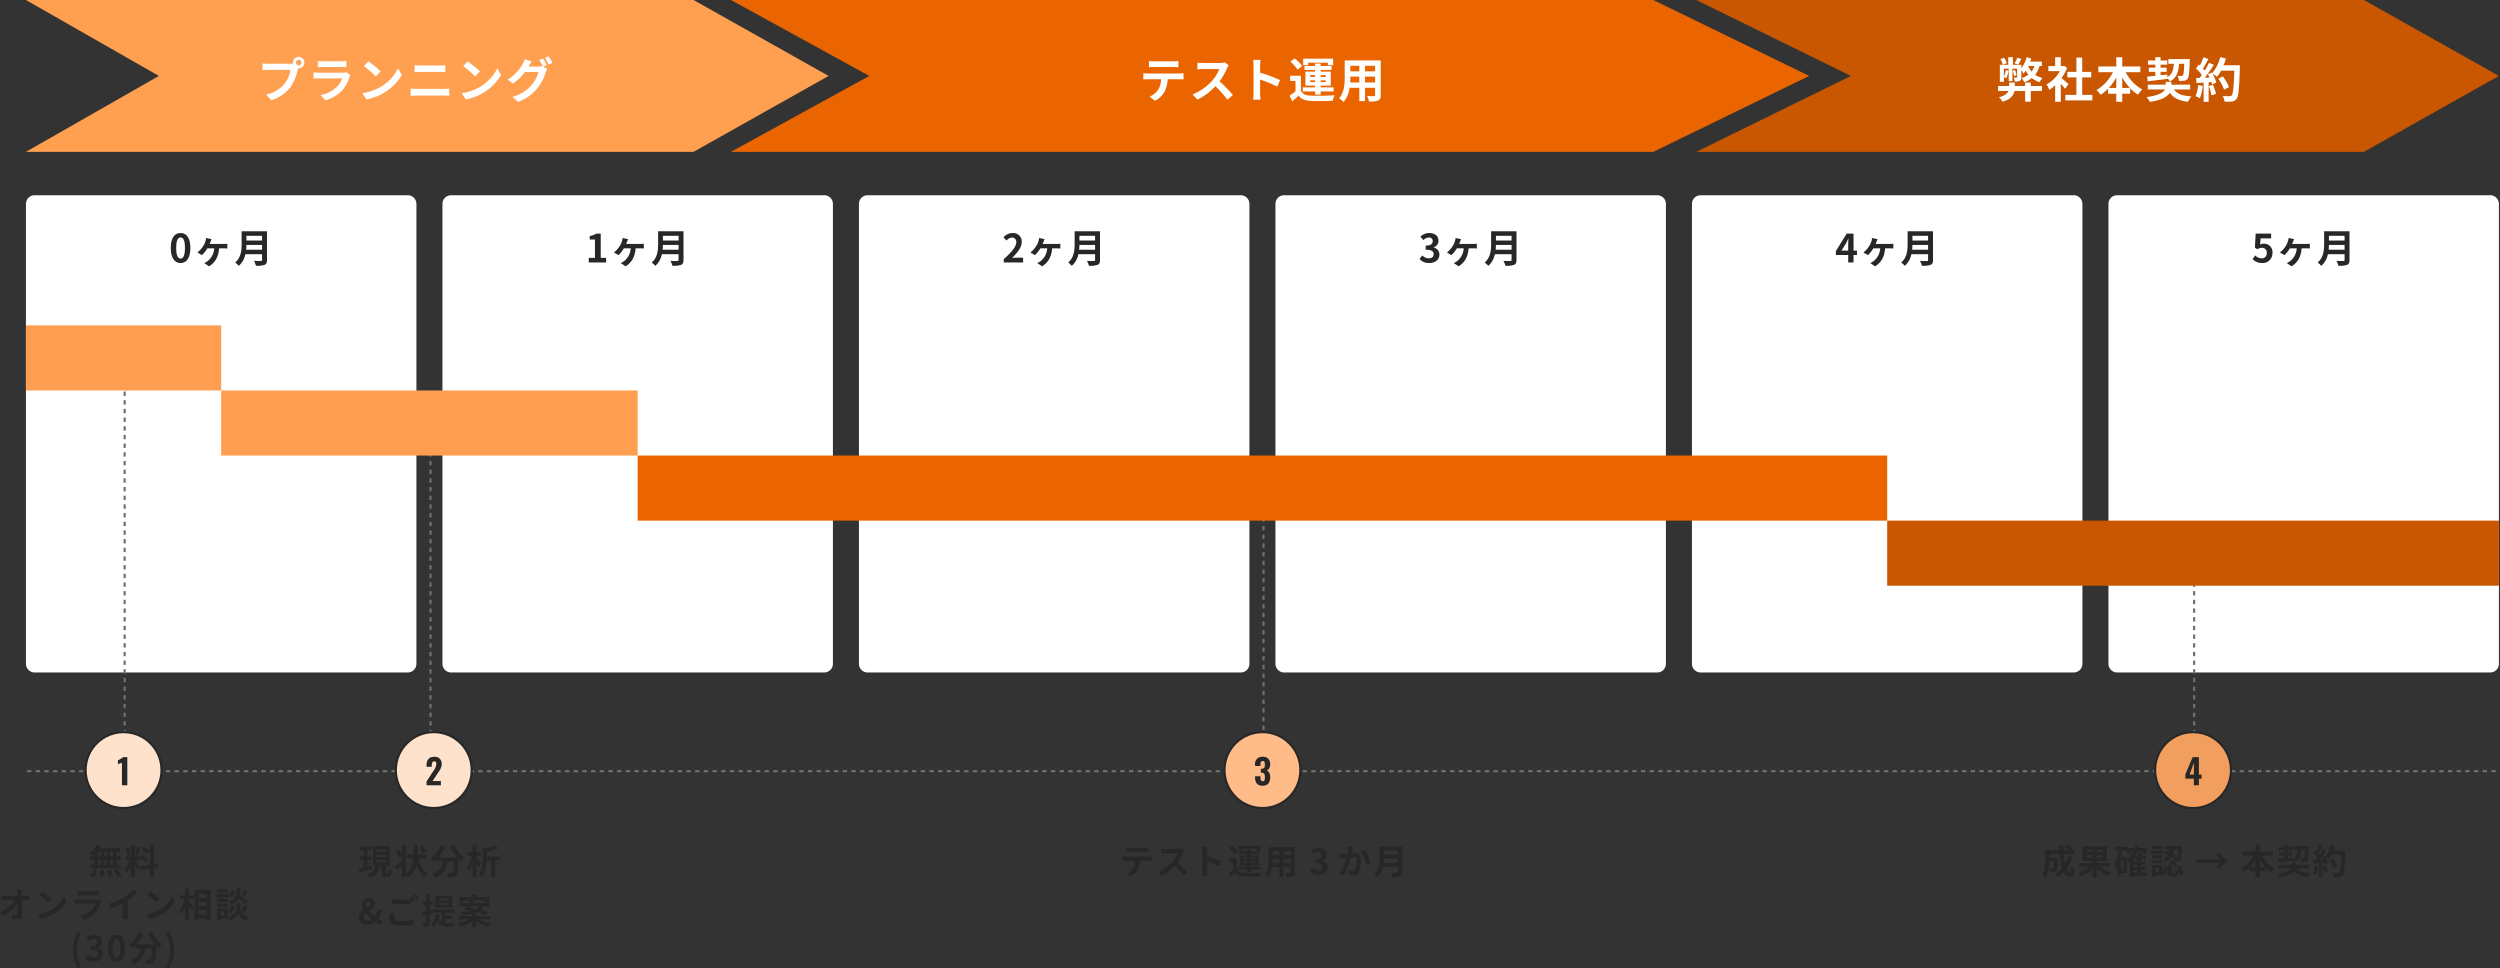 <svg xmlns="http://www.w3.org/2000/svg" width="1152.46" height="446.232" viewBox="0 0 1152.46 446.232">
  <rect x="0" y="0" width="1152.46" height="446.232" fill="#333333" stroke="none"/>
  <g id="グループ_38969" data-name="グループ 38969" transform="translate(-138.04 -9220)">
    <path id="パス_26971" data-name="パス 26971" d="M0,0H1140" transform="translate(150.5 9575.5)" fill="none" stroke="#707070" stroke-width="1" stroke-dasharray="2"/>
    <path id="パス_5888" data-name="パス 5888" d="M0,0,61.294,35,0,70H307.754L370,35,307.754,0Z" transform="translate(150 9220)" fill="#ff9f50"/>
    <path id="パス_18456" data-name="パス 18456" d="M0,0,71.294,35,0,70H307.754L370,35,307.754,0Z" transform="translate(920 9220)" fill="#c95600"/>
    <path id="パス_5889" data-name="パス 5889" d="M122.043,0,185.8,35l-63.76,35H547.222l71.856-35L547.222,0Z" transform="translate(352.958 9220)" fill="#ea6500"/>
    <path id="パス_26954" data-name="パス 26954" d="M-49.258-14.872a1.272,1.272,0,0,1-1.276-1.254A1.277,1.277,0,0,1-49.258-17.4,1.272,1.272,0,0,1-48-16.126,1.268,1.268,0,0,1-49.258-14.872Zm-14.036-.748a24.5,24.5,0,0,1-2.618-.176v3.1c.572-.044,1.606-.088,2.618-.088h10.252a14.127,14.127,0,0,1-2.6,6.2,14.458,14.458,0,0,1-8.624,5.17l2.4,2.618A17.411,17.411,0,0,0-53.02-4.862a22.208,22.208,0,0,0,3.3-8.008l.176-.66a1.254,1.254,0,0,0,.286.022,2.639,2.639,0,0,0,2.618-2.618,2.643,2.643,0,0,0-2.618-2.64,2.648,2.648,0,0,0-2.64,2.64,2.436,2.436,0,0,0,.044.418,9.739,9.739,0,0,1-1.254.088Zm35.9,3.916a4.641,4.641,0,0,1-1.606.22h-10.89c-.682,0-1.628-.044-2.552-.132v2.86c.924-.088,2.024-.11,2.552-.11H-29.26A9.545,9.545,0,0,1-31.526-5.06,14.827,14.827,0,0,1-39.16-1.21l2.2,2.486a16.474,16.474,0,0,0,7.854-4.752A15.811,15.811,0,0,0-25.85-9.57a8.151,8.151,0,0,1,.418-.924Zm-13.024-2.332c.638-.044,1.584-.066,2.288-.066H-29.7c.792,0,1.826.022,2.42.066v-2.838a20.742,20.742,0,0,1-2.376.11h-8.47a18.545,18.545,0,0,1-2.288-.11Zm23.276-2.684-2.068,2.2a45.743,45.743,0,0,1,5.5,4.752l2.244-2.31A46.2,46.2,0,0,0-17.138-16.72Zm-2.75,14.652,1.848,2.9a23.825,23.825,0,0,0,8.162-3.1,23.394,23.394,0,0,0,8.14-8.14l-1.716-3.1A20.861,20.861,0,0,1-11.462-4.95,22.675,22.675,0,0,1-19.888-2.068ZM2.332-.814c.814-.066,1.892-.132,2.75-.132H17.71a23.9,23.9,0,0,1,2.42.132V-4.18a22.335,22.335,0,0,1-2.42.154H5.082c-.858,0-1.892-.088-2.75-.154ZM4.18-11.748c.748-.044,1.76-.088,2.6-.088h9.086c.77,0,1.8.066,2.442.088v-3.19c-.616.066-1.562.132-2.442.132H6.754c-.748,0-1.782-.044-2.574-.132ZM28.622-16.72l-2.068,2.2a45.743,45.743,0,0,1,5.5,4.752l2.244-2.31A46.2,46.2,0,0,0,28.622-16.72ZM25.872-2.068,27.72.836a23.825,23.825,0,0,0,8.162-3.1,23.394,23.394,0,0,0,8.14-8.14l-1.716-3.1A20.861,20.861,0,0,1,34.3-4.95,22.675,22.675,0,0,1,25.872-2.068ZM65.076-15a32.212,32.212,0,0,0-1.738-3.014l-1.738.7a25.512,25.512,0,0,1,1.606,2.838l-.154-.088a6.93,6.93,0,0,1-1.914.264H56.716l.066-.11c.264-.484.836-1.474,1.364-2.244L54.912-17.71a9.618,9.618,0,0,1-.99,2.31,18.823,18.823,0,0,1-6.864,7.062L49.522-6.49a24.153,24.153,0,0,0,5.544-5.324h6.2A15.563,15.563,0,0,1,58.146-5.83,17.6,17.6,0,0,1,49.28-.374l2.6,2.332a20.49,20.49,0,0,0,8.866-6.226,22.2,22.2,0,0,0,3.85-7.348,9.322,9.322,0,0,1,.726-1.562l-1.87-1.144Zm-.88-3.3a20.938,20.938,0,0,1,1.76,3.036l1.76-.748a31.411,31.411,0,0,0-1.782-2.992Z" transform="translate(325 9265)" fill="#fff"/>
    <path id="パス_26966" data-name="パス 26966" d="M-41.14-14.124c.77,0,1.606.044,2.376.088v-2.838a17.236,17.236,0,0,1-2.376.154h-8.844a16.392,16.392,0,0,1-2.332-.154v2.838c.66-.044,1.584-.088,2.354-.088ZM-52.778-11.11c-.682,0-1.452-.066-2.112-.132V-8.36c.616-.044,1.474-.088,2.112-.088h6.05a9.454,9.454,0,0,1-1.364,4.862A9.139,9.139,0,0,1-52.074-.44L-49.5,1.43a10.556,10.556,0,0,0,4.422-4.224A13.957,13.957,0,0,0-43.67-8.448h5.3c.616,0,1.452.022,2,.066v-2.86a16.928,16.928,0,0,1-2,.132Zm35.442-5.148a7.943,7.943,0,0,1-2.288.286h-7.744a24.579,24.579,0,0,1-2.6-.154V-13c.462-.022,1.672-.154,2.6-.154h7.458a17.046,17.046,0,0,1-3.278,5.39,24.925,24.925,0,0,1-9.02,6.314L-29.942.924A28.979,28.979,0,0,0-21.67-5.258,50.168,50.168,0,0,1-16.126.968l2.508-2.178A61.847,61.847,0,0,0-19.756-7.5a32.346,32.346,0,0,0,3.454-6.05,10.4,10.4,0,0,1,.77-1.364ZM8.118-8.1a71.853,71.853,0,0,0-9.2-3.41V-14.74A23.925,23.925,0,0,1-.88-17.4H-4.312a15.344,15.344,0,0,1,.22,2.662V-2.112A23.541,23.541,0,0,1-4.312.946H-.88c-.088-.88-.2-2.42-.2-3.058V-8.338A63.544,63.544,0,0,1,6.864-5.06ZM21.076-16.1h9.108v1.166H32.6v-3.014H18.788v3.014h2.288Zm.968,8.976v-.858h2.244v.858Zm0-3.234h2.244V-9.5H22.044Zm7.128,0V-9.5H26.84v-.858Zm0,3.234H26.84v-.858h2.332ZM24.288-1.386H26.84V-2.838h5.984V-4.73H26.84v-.814H31.5V-11.99H26.84v-.77h5.038v-1.8H26.84v-1.144H24.288v1.144H19.4v1.8h4.884v.77H19.822v6.446h4.466v.814h-5.7v1.892h5.7Zm-5.962-13.2a19.118,19.118,0,0,0-3.454-3.5l-2,1.5a17.143,17.143,0,0,1,3.3,3.652ZM17.732-10.1h-4.95v2.4h2.464v4.8A26.365,26.365,0,0,1,12.518-.88l1.232,2.6c1.122-.946,2.024-1.782,2.9-2.64,1.32,1.694,3.08,2.332,5.7,2.442,2.684.11,7.348.066,10.076-.066A11.929,11.929,0,0,1,33.242-1.1c-3.036.242-8.228.308-10.868.2-2.244-.088-3.784-.7-4.642-2.178ZM47.3-6.974V-9.68h4.642v2.706Zm-6.842,0c.044-.814.066-1.606.066-2.31v-.4H44.66v2.706Zm4.2-7.7v2.552H40.524v-2.552Zm7.282,2.552H47.3v-2.552h4.642Zm2.6-5.038H37.928v7.854c0,3.08-.2,7-2.6,9.636A9.664,9.664,0,0,1,37.4,2.024,12.6,12.6,0,0,0,40.172-4.51H44.66V1.628H47.3V-4.51h4.642v3.3c0,.4-.154.528-.572.528-.4,0-1.848.022-3.08-.044a9.891,9.891,0,0,1,.836,2.508A10.216,10.216,0,0,0,53.35,1.32c.88-.4,1.188-1.1,1.188-2.508Z" transform="translate(720 9265)" fill="#fff"/>
    <path id="パス_26980" data-name="パス 26980" d="M-47.014-18.392a18.8,18.8,0,0,1-1.254,2.6l1.694.528a26.48,26.48,0,0,0,1.43-2.6Zm-4.818,2.508a9.528,9.528,0,0,0-1.254-2.508l-1.738.638A9.56,9.56,0,0,1-53.68-15.18ZM-40.81-6.952h-2.6v1.606H-48.18V-6.93h-2.6v1.584h-5.1v2.288h4.8c-.462,1.1-1.628,2.156-4.378,2.882a8.545,8.545,0,0,1,1.628,2.068c3.872-1.144,5.148-3.036,5.522-4.95h4.906V1.87h2.6V-3.058h5.17V-5.346h-5.17Zm-1.144-7.634h2.838a7.871,7.871,0,0,1-1.3,2.574,8.548,8.548,0,0,1-1.562-2.53Zm6.27,0V-16.61h-5.39c.176-.462.352-.946.506-1.386l-2.09-.638a17.916,17.916,0,0,1-2.486,5.126v-1.606h-3.894v-3.52h-2.156v3.52h-3.872V-7.3h1.87V-9.5c.352.154.88.418,1.122.55a17.348,17.348,0,0,0,1.056-3.41l-1.32-.308A11.046,11.046,0,0,1-53.2-9.746v-3.608h2.222V-7.59h1.716v-5.764H-47.1V-9.46c0,.2-.066.242-.242.242-.2.022-.748,0-1.3,0a5.941,5.941,0,0,1,.484,1.8,4.625,4.625,0,0,0,2.31-.33c.572-.286.7-.792.7-1.694v-3.19a15.427,15.427,0,0,1,.99,1.606c.308-.418.66-.9.99-1.408a15.659,15.659,0,0,0,1.254,1.892,10.849,10.849,0,0,1-3.08,1.5,9.287,9.287,0,0,1,1.144,1.958A13.092,13.092,0,0,0-40.326-9a10.707,10.707,0,0,0,3.542,1.892A8.081,8.081,0,0,1-35.354-9a11.652,11.652,0,0,1-3.432-1.54,11.084,11.084,0,0,0,2-4.048Zm-11.66,4.246a19.929,19.929,0,0,0-.682-2.332l-1.1.286a22.179,22.179,0,0,1,.638,2.42ZM-23.43-6.2c-.462-.44-2.156-1.958-3.212-2.816a21.354,21.354,0,0,0,2.6-4.708l-1.474-.946-.462.11h-.99v-4.048h-2.6v4.048h-3.124v2.354h5.324a16.548,16.548,0,0,1-6.16,6.16A10.486,10.486,0,0,1-32.3-3.564a18.2,18.2,0,0,0,2.728-2.112v7.59h2.6V-6.38c.748.814,1.5,1.694,1.958,2.31Zm6.336,4.928V-9.328h4.158v-2.53h-4.158v-6.578h-2.684v6.578h-4.18v2.53h4.18v8.052H-24.86V1.276h12.452V-1.276ZM1.364-4.466v-4.84a24.519,24.519,0,0,0,3.5,4.84Zm-6.2,0a25.636,25.636,0,0,0,3.454-4.8v4.8ZM9.7-11.726v-2.64H1.364v-4.246h-2.75v4.246H-9.658v2.64h6.71a19.543,19.543,0,0,1-7.568,8.25A12.935,12.935,0,0,1-8.6-1.3,19.624,19.624,0,0,0-5.17-4.114V-1.8h3.784V1.914h2.75V-1.8H5.016V-4.312A18,18,0,0,0,8.6-1.364,11.122,11.122,0,0,1,10.626-3.74a19.218,19.218,0,0,1-7.678-7.986Zm3.366,4.2c2.486-.286,5.9-.682,9.13-1.1v-.308a6.408,6.408,0,0,1,1.1,1.518c3.19-1.716,4-4.444,4.268-8.162h2.4c-.154,3.542-.33,4.95-.638,5.324a.774.774,0,0,1-.682.264c-.33,0-1.034,0-1.826-.066A5.319,5.319,0,0,1,27.5-7.722a19.032,19.032,0,0,0,2.442-.088,2.091,2.091,0,0,0,1.54-.858c.572-.726.792-2.838.99-8.118.022-.286.022-.99.022-.99H22.616v2.2h2.508c-.176,2.772-.7,4.8-2.948,6.116l-.022-1.166-3.124.33v-1.562h2.794v-1.958H19.03V-15.18h3.08v-1.958H19.03v-1.5H16.61v1.5H13.222v1.958H16.61v1.364H13.6v1.958H16.61v1.826c-1.408.132-2.684.264-3.74.352Zm19.6,3.762v-2.2H24.024v-1.3h-2.64v1.3h-8.25v2.2h7.92c-.726,1.386-2.838,2.75-8.47,3.52a13.883,13.883,0,0,1,1.5,2.2c5.61-.792,8.14-2.42,9.218-4.224C24.97.2,27.5,1.43,31.68,1.936A10.985,10.985,0,0,1,33.264-.572c-4.092-.242-6.644-1.166-8.1-3.19Zm3.652-2a16,16,0,0,1-1.166,5.1,12.931,12.931,0,0,1,2,.946,20.34,20.34,0,0,0,1.32-5.676Zm4.906.484a22.39,22.39,0,0,1,1.3,4.246l2.068-.726A25.088,25.088,0,0,0,43.164-5.9Zm6.864-9.636a25.231,25.231,0,0,0,1.078-3.146l-2.684-.572a17.517,17.517,0,0,1-3.63,7.326l-.154-.264-1.848.814c.264.462.528.99.77,1.518L39.4-9.152a70.824,70.824,0,0,0,4.2-5.962l-2.222-.924a34.4,34.4,0,0,1-2.024,3.608c-.22-.286-.484-.616-.77-.924.792-1.232,1.694-2.926,2.486-4.444l-2.31-.814a26.379,26.379,0,0,1-1.606,3.828l-.528-.462-1.232,1.8a20.726,20.726,0,0,1,2.64,3.014c-.33.484-.682.946-1.012,1.364L35.4-9l.22,2.288,3.256-.22V1.936h2.31V-7.106l1.254-.088a11.971,11.971,0,0,1,.308,1.188l1.98-.924a17.522,17.522,0,0,0-1.716-4.114,16.811,16.811,0,0,1,2.068,1.452,18.126,18.126,0,0,0,1.87-2.838H53.02c-.242,7.5-.572,10.714-1.232,11.4a1.086,1.086,0,0,1-.924.374c-.594,0-1.848,0-3.234-.132a6.254,6.254,0,0,1,.88,2.64,21,21,0,0,0,3.432-.066A2.727,2.727,0,0,0,54.054.572c.924-1.166,1.232-4.642,1.518-14.278.022-.33.022-1.21.022-1.21ZM50.578-4.862a20.692,20.692,0,0,0-2.86-4.928l-2.09,1.056a20.782,20.782,0,0,1,2.684,5.082Z" transform="translate(1115 9265)" fill="#fff"/>
    <path id="パス_26955" data-name="パス 26955" d="M4,0H176a4,4,0,0,1,4,4V216a4,4,0,0,1-4,4H4a4,4,0,0,1-4-4V4A4,4,0,0,1,4,0Z" transform="translate(150 9310)" fill="#fff"/>
    <path id="パス_26956" data-name="パス 26956" d="M4,0H176a4,4,0,0,1,4,4V216a4,4,0,0,1-4,4H4a4,4,0,0,1-4-4V4A4,4,0,0,1,4,0Z" transform="translate(342 9310)" fill="#fff"/>
    <path id="パス_26964" data-name="パス 26964" d="M4,0H176a4,4,0,0,1,4,4V216a4,4,0,0,1-4,4H4a4,4,0,0,1-4-4V4A4,4,0,0,1,4,0Z" transform="translate(534 9310)" fill="#fff"/>
    <path id="パス_26967" data-name="パス 26967" d="M4,0H176a4,4,0,0,1,4,4V216a4,4,0,0,1-4,4H4a4,4,0,0,1-4-4V4A4,4,0,0,1,4,0Z" transform="translate(726 9310)" fill="#fff"/>
    <path id="パス_26970" data-name="パス 26970" d="M4,0H176a4,4,0,0,1,4,4V216a4,4,0,0,1-4,4H4a4,4,0,0,1-4-4V4A4,4,0,0,1,4,0Z" transform="translate(918 9310)" fill="#fff"/>
    <path id="パス_26985" data-name="パス 26985" d="M4,0H176a4,4,0,0,1,4,4V216a4,4,0,0,1-4,4H4a4,4,0,0,1-4-4V4A4,4,0,0,1,4,0Z" transform="translate(1110 9310)" fill="#fff"/>
    <path id="パス_26957" data-name="パス 26957" d="M-18.711.252c2.7,0,4.5-2.376,4.5-6.966s-1.8-6.858-4.5-6.858c-2.718,0-4.518,2.25-4.518,6.858C-23.229-2.124-21.429.252-18.711.252Zm0-2.07c-1.152,0-2.016-1.152-2.016-4.9,0-3.726.864-4.806,2.016-4.806,1.134,0,2,1.08,2,4.806C-16.713-2.97-17.577-1.818-18.711-1.818ZM-5.337-8.55c.2-.414.36-.828.486-1.152.108-.324.252-.648.414-1.062l-2.52-.522a7.321,7.321,0,0,1-.252,1.314,8.176,8.176,0,0,1-1.008,2.3,12.2,12.2,0,0,1-2.736,3.06l2.106,1.224A15.99,15.99,0,0,0-6.363-6.516h3.15A8.08,8.08,0,0,1-6.183-.684,8.146,8.146,0,0,1-7.8.27l2.232,1.494C-2.709,0-1.251-2.682-.945-6.516h2.2c.36,0,1.044.018,1.584.072v-2.2a12.372,12.372,0,0,1-1.584.09ZM11.511-5.886c.072-.756.108-1.512.126-2.2h7.218v2.2Zm7.344-6.426v2.2H11.637v-2.2ZM21.123-14.4H9.423v5.922c0,2.736-.252,6.174-2.97,8.5A8.454,8.454,0,0,1,8.109,1.566a9.683,9.683,0,0,0,3.042-5.382h7.7v2.61c0,.378-.144.522-.576.522-.4,0-1.908.018-3.168-.054a9.189,9.189,0,0,1,.9,2.25A10.889,10.889,0,0,0,19.989,1.1c.828-.36,1.134-.972,1.134-2.268Z" transform="translate(240 9341)" fill="#272727"/>
    <path id="パス_26958" data-name="パス 26958" d="M-22.545,0h8.01V-2.142h-2.5V-13.32H-19a8.64,8.64,0,0,1-3.1,1.116v1.638h2.412v8.424h-2.862ZM-5.337-8.55c.2-.414.36-.828.486-1.152.108-.324.252-.648.414-1.062l-2.52-.522a7.321,7.321,0,0,1-.252,1.314,8.176,8.176,0,0,1-1.008,2.3,12.2,12.2,0,0,1-2.736,3.06l2.106,1.224A15.99,15.99,0,0,0-6.363-6.516h3.15A8.08,8.08,0,0,1-6.183-.684,8.146,8.146,0,0,1-7.8.27l2.232,1.494C-2.709,0-1.251-2.682-.945-6.516h2.2c.36,0,1.044.018,1.584.072v-2.2a12.372,12.372,0,0,1-1.584.09ZM11.511-5.886c.072-.756.108-1.512.126-2.2h7.218v2.2Zm7.344-6.426v2.2H11.637v-2.2ZM21.123-14.4H9.423v5.922c0,2.736-.252,6.174-2.97,8.5A8.454,8.454,0,0,1,8.109,1.566a9.683,9.683,0,0,0,3.042-5.382h7.7v2.61c0,.378-.144.522-.576.522-.4,0-1.908.018-3.168-.054a9.189,9.189,0,0,1,.9,2.25A10.889,10.889,0,0,0,19.989,1.1c.828-.36,1.134-.972,1.134-2.268Z" transform="translate(432 9341)" fill="#272727"/>
    <path id="パス_26965" data-name="パス 26965" d="M-23.247,0h8.928V-2.232h-2.9c-.612,0-1.494.072-2.16.144,2.43-2.376,4.428-4.968,4.428-7.38a3.907,3.907,0,0,0-4.194-4.1,5.4,5.4,0,0,0-4.23,2.016l1.44,1.44a3.45,3.45,0,0,1,2.448-1.368,1.911,1.911,0,0,1,2,2.16c0,2.052-2.142,4.554-5.76,7.794Zm17.91-8.55c.2-.414.36-.828.486-1.152.108-.324.252-.648.414-1.062l-2.52-.522a7.321,7.321,0,0,1-.252,1.314,8.176,8.176,0,0,1-1.008,2.3,12.2,12.2,0,0,1-2.736,3.06l2.106,1.224A15.99,15.99,0,0,0-6.363-6.516h3.15A8.08,8.08,0,0,1-6.183-.684,8.146,8.146,0,0,1-7.8.27l2.232,1.494C-2.709,0-1.251-2.682-.945-6.516h2.2c.36,0,1.044.018,1.584.072v-2.2a12.372,12.372,0,0,1-1.584.09ZM11.511-5.886c.072-.756.108-1.512.126-2.2h7.218v2.2Zm7.344-6.426v2.2H11.637v-2.2ZM21.123-14.4H9.423v5.922c0,2.736-.252,6.174-2.97,8.5A8.454,8.454,0,0,1,8.109,1.566a9.683,9.683,0,0,0,3.042-5.382h7.7v2.61c0,.378-.144.522-.576.522-.4,0-1.908.018-3.168-.054a9.189,9.189,0,0,1,.9,2.25A10.889,10.889,0,0,0,19.989,1.1c.828-.36,1.134-.972,1.134-2.268Z" transform="translate(624 9341)" fill="#272727"/>
    <path id="パス_26968" data-name="パス 26968" d="M-19.089.252c2.538,0,4.68-1.422,4.68-3.87a3.329,3.329,0,0,0-2.664-3.276v-.09a3.156,3.156,0,0,0,2.232-3.042c0-2.286-1.746-3.546-4.32-3.546a5.91,5.91,0,0,0-4,1.638l1.35,1.62a3.8,3.8,0,0,1,2.52-1.188,1.592,1.592,0,0,1,1.782,1.674c0,1.188-.792,2.034-3.24,2.034v1.908c2.9,0,3.672.81,3.672,2.124,0,1.188-.918,1.854-2.268,1.854a4.231,4.231,0,0,1-2.97-1.368L-23.553-1.6A5.662,5.662,0,0,0-19.089.252Zm13.752-8.8c.2-.414.36-.828.486-1.152.108-.324.252-.648.414-1.062l-2.52-.522a7.321,7.321,0,0,1-.252,1.314,8.176,8.176,0,0,1-1.008,2.3,12.2,12.2,0,0,1-2.736,3.06l2.106,1.224A15.99,15.99,0,0,0-6.363-6.516h3.15A8.08,8.08,0,0,1-6.183-.684,8.146,8.146,0,0,1-7.8.27l2.232,1.494C-2.709,0-1.251-2.682-.945-6.516h2.2c.36,0,1.044.018,1.584.072v-2.2a12.372,12.372,0,0,1-1.584.09ZM11.511-5.886c.072-.756.108-1.512.126-2.2h7.218v2.2Zm7.344-6.426v2.2H11.637v-2.2ZM21.123-14.4H9.423v5.922c0,2.736-.252,6.174-2.97,8.5A8.454,8.454,0,0,1,8.109,1.566a9.683,9.683,0,0,0,3.042-5.382h7.7v2.61c0,.378-.144.522-.576.522-.4,0-1.908.018-3.168-.054a9.189,9.189,0,0,1,.9,2.25A10.889,10.889,0,0,0,19.989,1.1c.828-.36,1.134-.972,1.134-2.268Z" transform="translate(816 9341)" fill="#272727"/>
    <path id="パス_26972" data-name="パス 26972" d="M-21.069-5.472-19-8.784c.378-.72.738-1.458,1.062-2.16h.072c-.036.774-.108,1.98-.108,2.754v2.718Zm7.146,0h-1.584V-13.32h-3.168l-4.968,8.064v1.8h5.67V0h2.466V-3.456h1.584ZM-5.337-8.55c.2-.414.36-.828.486-1.152.108-.324.252-.648.414-1.062l-2.52-.522a7.321,7.321,0,0,1-.252,1.314,8.176,8.176,0,0,1-1.008,2.3,12.2,12.2,0,0,1-2.736,3.06l2.106,1.224A15.99,15.99,0,0,0-6.363-6.516h3.15A8.08,8.08,0,0,1-6.183-.684,8.146,8.146,0,0,1-7.8.27l2.232,1.494C-2.709,0-1.251-2.682-.945-6.516h2.2c.36,0,1.044.018,1.584.072v-2.2a12.372,12.372,0,0,1-1.584.09ZM11.511-5.886c.072-.756.108-1.512.126-2.2h7.218v2.2Zm7.344-6.426v2.2H11.637v-2.2ZM21.123-14.4H9.423v5.922c0,2.736-.252,6.174-2.97,8.5A8.454,8.454,0,0,1,8.109,1.566a9.683,9.683,0,0,0,3.042-5.382h7.7v2.61c0,.378-.144.522-.576.522-.4,0-1.908.018-3.168-.054a9.189,9.189,0,0,1,.9,2.25A10.889,10.889,0,0,0,19.989,1.1c.828-.36,1.134-.972,1.134-2.268Z" transform="translate(1008 9341)" fill="#272727"/>
    <path id="パス_26989" data-name="パス 26989" d="M-19.053.252a4.5,4.5,0,0,0,4.662-4.68,3.868,3.868,0,0,0-4.1-4.23,3.445,3.445,0,0,0-1.6.378l.252-2.826H-15V-13.32h-7.128l-.36,6.462,1.206.792a3.187,3.187,0,0,1,2-.7,2.156,2.156,0,0,1,2.25,2.412A2.237,2.237,0,0,1-19.4-1.908a4.14,4.14,0,0,1-2.934-1.35l-1.224,1.692A6.071,6.071,0,0,0-19.053.252Zm13.716-8.8c.2-.414.36-.828.486-1.152.108-.324.252-.648.414-1.062l-2.52-.522a7.321,7.321,0,0,1-.252,1.314,8.176,8.176,0,0,1-1.008,2.3,12.2,12.2,0,0,1-2.736,3.06l2.106,1.224A15.99,15.99,0,0,0-6.363-6.516h3.15A8.08,8.08,0,0,1-6.183-.684,8.146,8.146,0,0,1-7.8.27l2.232,1.494C-2.709,0-1.251-2.682-.945-6.516h2.2c.36,0,1.044.018,1.584.072v-2.2a12.372,12.372,0,0,1-1.584.09ZM11.511-5.886c.072-.756.108-1.512.126-2.2h7.218v2.2Zm7.344-6.426v2.2H11.637v-2.2ZM21.123-14.4H9.423v5.922c0,2.736-.252,6.174-2.97,8.5A8.454,8.454,0,0,1,8.109,1.566a9.683,9.683,0,0,0,3.042-5.382h7.7v2.61c0,.378-.144.522-.576.522-.4,0-1.908.018-3.168-.054a9.189,9.189,0,0,1,.9,2.25A10.889,10.889,0,0,0,19.989,1.1c.828-.36,1.134-.972,1.134-2.268Z" transform="translate(1200 9341)" fill="#272727"/>
    <path id="パス_26959" data-name="パス 26959" d="M0,0H90V30H0Z" transform="translate(150 9370)" fill="#ff9e50"/>
    <path id="パス_26960" data-name="パス 26960" d="M0,0V160" transform="translate(195.5 9400.5)" fill="none" stroke="#707070" stroke-width="1" stroke-dasharray="2"/>
    <path id="パス_26961" data-name="パス 26961" d="M0,0V160" transform="translate(336.5 9400.5)" fill="none" stroke="#707070" stroke-width="1" stroke-dasharray="2"/>
    <path id="パス_26969" data-name="パス 26969" d="M0,0V130" transform="translate(720.5 9430.5)" fill="none" stroke="#707070" stroke-width="1" stroke-dasharray="2"/>
    <path id="パス_26987" data-name="パス 26987" d="M0,0V100" transform="translate(1149.5 9460.5)" fill="none" stroke="#707070" stroke-width="1" stroke-dasharray="2"/>
    <path id="パス_26981" data-name="パス 26981" d="M-4.944-8.16H-6.16v-2.048h1.216Zm0,3.728H-6.16V-6.464h1.216Zm-6.72-2.032h1.152v2.032h-1.152Zm3.92,0v2.032H-8.928V-6.464Zm-1.184-1.7v-2.048h1.184V-8.16Zm-2.736-2.048h1.152V-8.16h-1.152Zm-1.68,2.048h-2.144v1.7h2.144v2.032h-1.9v1.7h13.9v-1.7H-3.2V-6.464h2.08v-1.7H-3.2v-2.048h1.5v-1.68h-9.6a8.613,8.613,0,0,0,.624-1.12l-1.856-.544A9.839,9.839,0,0,1-15.84-9.728,17.621,17.621,0,0,1-14.288-8.48a11,11,0,0,0,.944-.832Zm-.5,9.568a8.756,8.756,0,0,0,1.824-3.36l-1.84-.448A7.884,7.884,0,0,1-15.648.672Zm2.848-3.248a20.311,20.311,0,0,1,.3,3.056L-8.832.944a20.718,20.718,0,0,0-.384-2.992Zm3.168.032a17.05,17.05,0,0,1,.816,3.04L-5.1.864a17.831,17.831,0,0,0-.928-2.976Zm3.168-.08a20.608,20.608,0,0,1,1.888,3.28L-.816.736a21.7,21.7,0,0,0-2.016-3.2Zm16.48-8.864A12.024,12.024,0,0,0,9.28-12.688l-.912,1.28a12.873,12.873,0,0,1,2.48,2.08ZM7.632-7.376a13.509,13.509,0,0,1,2.624,1.984l.96-1.52a14.055,14.055,0,0,0-2.688-1.84Zm-1.44-5.3a27.212,27.212,0,0,1-.88,3.744l1.2.336c.4-.928.864-2.448,1.28-3.728Zm-3.1,3.744a16.042,16.042,0,0,0-.816-3.664L.944-12.24a15.857,15.857,0,0,1,.72,3.68ZM7.456-3.664C7.12-4.112,5.6-5.9,5.136-6.368V-6.48H7.5V-8.256H5.136v-5.232H3.376v5.232H.96V-6.48H2.784A14.812,14.812,0,0,1,.672-2.336,11.307,11.307,0,0,1,1.536-.368,16.421,16.421,0,0,0,3.376-4.3V1.344h1.76V-4.272a21.373,21.373,0,0,1,1.152,2.08ZM15.92-3.3l-.288-1.776L14-4.768v-8.8H12.208v9.12L7.456-3.6l.288,1.776,4.464-.8v4H14v-4.32ZM-47.056,9.952-47.072,8.8a13.686,13.686,0,0,1,.1-1.616h-2.272c.08.56.128,1.152.16,1.616q.024.528.048,1.152h-5.3a15.316,15.316,0,0,1-1.776-.112v2.128c.56-.032,1.248-.064,1.824-.064h4.368a19.268,19.268,0,0,1-7.04,5.552l1.472,1.664a22,22,0,0,0,6.528-5.408c.032,1.648.032,3.248.032,4.32,0,.464-.16.672-.56.672a13.59,13.59,0,0,1-2.128-.192l.176,2.08c.912.064,1.808.1,2.784.1,1.216,0,1.808-.592,1.792-1.616-.032-2.16-.1-4.832-.144-7.168h2.064c.432,0,1.04.032,1.552.048V9.824a12.369,12.369,0,0,1-1.664.128Zm9.632-2.112-1.5,1.6a33.268,33.268,0,0,1,4,3.456l1.632-1.68A33.6,33.6,0,0,0-37.424,7.84Zm-2,10.656,1.344,2.112a17.327,17.327,0,0,0,5.936-2.256,17.014,17.014,0,0,0,5.92-5.92l-1.248-2.256A15.172,15.172,0,0,1-33.3,16.4,16.491,16.491,0,0,1-39.424,18.5ZM-11.6,11.488a3.375,3.375,0,0,1-1.168.16h-7.92c-.5,0-1.184-.032-1.856-.1v2.08c.672-.064,1.472-.08,1.856-.08h7.728a6.941,6.941,0,0,1-1.648,2.768,10.783,10.783,0,0,1-5.552,2.8l1.6,1.808a11.981,11.981,0,0,0,5.712-3.456A11.5,11.5,0,0,0-10.48,13.04a5.928,5.928,0,0,1,.3-.672Zm-9.472-1.7c.464-.032,1.152-.048,1.664-.048h6.128c.576,0,1.328.016,1.76.048V7.728a15.085,15.085,0,0,1-1.728.08h-6.16a13.487,13.487,0,0,1-1.664-.08ZM1.92,12.064a26.143,26.143,0,0,0,4.24-3.44L4.448,7.072A16.887,16.887,0,0,1,.272,10.688a24.581,24.581,0,0,1-7.28,2.9l1.152,1.952a31.282,31.282,0,0,0,5.5-2.176v5.248a17.919,17.919,0,0,1-.112,2.1H2.064a11,11,0,0,1-.144-2.1ZM12.5,7.84l-1.5,1.6a33.268,33.268,0,0,1,4,3.456l1.632-1.68A33.6,33.6,0,0,0,12.5,7.84ZM10.5,18.5l1.344,2.112a17.327,17.327,0,0,0,5.936-2.256,17.014,17.014,0,0,0,5.92-5.92l-1.248-2.256A15.172,15.172,0,0,1,16.624,16.4,16.491,16.491,0,0,1,10.5,18.5ZM30.16,11.52h2V9.728h-2V6.448H28.336v3.28H26.048V11.52h2.064a15.569,15.569,0,0,1-2.48,5.344,9.376,9.376,0,0,1,.9,1.792,13.723,13.723,0,0,0,1.808-3.6v6.32H30.16V14.72c.448.72.912,1.472,1.152,1.984L32.4,15.152c-.32-.4-1.68-2.048-2.24-2.656Zm4.384,7.088V16.56H38.3v2.048ZM38.3,12.8v2.032h-3.76V12.8Zm0-3.7v1.984h-3.76V9.1ZM32.72,7.312V21.248h1.824v-.912H38.3v.816h1.92V7.312ZM55.392,7.3A14.052,14.052,0,0,1,54.24,9.9l1.408.544C56.1,9.776,56.672,8.8,57.2,7.872Zm1.952,5.136a33.267,33.267,0,0,0-3.792-2.48,16.88,16.88,0,0,0,.4-3.488h-1.84c-.128,3.168-.384,4.992-3.712,6.032A4.663,4.663,0,0,1,49.456,14a6.024,6.024,0,0,0,3.424-2.448,23.955,23.955,0,0,1,3.2,2.32Zm-7.6,5.472a6.112,6.112,0,0,0,1.488-3.264L49.568,14.3a5.115,5.115,0,0,1-1.392,2.816ZM49.76,7.392a5.178,5.178,0,0,1-1.2,2.64l1.488.64a5.7,5.7,0,0,0,1.264-2.96Zm-1.808-.448h-4.7v1.44h4.7Zm.576,2.144h-6.08v1.5h6.08ZM48,11.312H43.2v1.456H48Zm-4.8,3.616H48V13.5H43.2Zm3.2,2.288v1.84H44.752v-1.84Zm1.616-1.5H43.152v5.456h1.6v-.624h3.264Zm7.648,1.808a30.775,30.775,0,0,0,1.68-2.752l-1.872-.576a17.3,17.3,0,0,1-1.264,2.768,3.447,3.447,0,0,1-.3-1.344V13.2H51.968v2.416c0,1.072-.816,3.168-3.872,4.24a7.975,7.975,0,0,1,1.04,1.552,6.377,6.377,0,0,0,3.808-3.52,5.92,5.92,0,0,0,3.456,3.52,15.034,15.034,0,0,1,1.088-1.616,5.467,5.467,0,0,1-3.28-2.8ZM-21.008,43.232l1.472-.624a15.394,15.394,0,0,1-1.952-7.664A15.42,15.42,0,0,1-19.536,27.3l-1.472-.624a15.321,15.321,0,0,0-2.384,8.272A15.335,15.335,0,0,0-21.008,43.232Zm7.328-3.008c2.256,0,4.16-1.264,4.16-3.44a2.959,2.959,0,0,0-2.368-2.912v-.08a2.805,2.805,0,0,0,1.984-2.7c0-2.032-1.552-3.152-3.84-3.152A5.253,5.253,0,0,0-17.3,29.392l1.2,1.44a3.379,3.379,0,0,1,2.24-1.056,1.415,1.415,0,0,1,1.584,1.488c0,1.056-.7,1.808-2.88,1.808v1.7c2.576,0,3.264.72,3.264,1.888,0,1.056-.816,1.648-2.016,1.648a3.761,3.761,0,0,1-2.64-1.216l-1.1,1.488A5.033,5.033,0,0,0-13.68,40.224Zm10.4,0c2.4,0,4-2.112,4-6.192s-1.6-6.1-4-6.1c-2.416,0-4.016,2-4.016,6.1C-7.3,38.112-5.7,40.224-3.28,40.224Zm0-1.84c-1.024,0-1.792-1.024-1.792-4.352,0-3.312.768-4.272,1.792-4.272,1.008,0,1.776.96,1.776,4.272C-1.5,37.36-2.272,38.384-3.28,38.384ZM11.184,27.376a27.171,27.171,0,0,0,3.344,4.912H5.888a19.19,19.19,0,0,0,3.168-5.04l-2.048-.592a13.266,13.266,0,0,1-4.72,5.984A11.442,11.442,0,0,1,3.92,34.176,12.055,12.055,0,0,0,5.2,33.024v1.12H7.9c-.32,2.336-1.152,4.432-4.768,5.6A6.375,6.375,0,0,1,4.4,41.5c4.144-1.552,5.184-4.288,5.584-7.36h3.152c-.144,3.344-.32,4.768-.64,5.1a.742.742,0,0,1-.64.224c-.4,0-1.232-.016-2.112-.08a4.6,4.6,0,0,1,.624,1.92,16.006,16.006,0,0,0,2.416-.048,1.931,1.931,0,0,0,1.456-.752c.56-.672.752-2.56.928-7.392v-.112c.352.368.688.72,1.024,1.024a9.114,9.114,0,0,1,1.616-1.712,18.423,18.423,0,0,1-4.752-5.7Zm9.808,15.856a15.483,15.483,0,0,0,0-16.56l-1.456.624a15.99,15.99,0,0,1,0,15.312Z" transform="translate(195 9623)" fill="#272727"/>
    <path id="パス_26982" data-name="パス 26982" d="M6.368-4.224c-.624.176-1.28.352-1.9.528V-6.432H6.128V-8.176H4.464V-10.96H6.3v-1.76H.7v1.76h1.92v2.784H.848v1.744H2.624v3.216C1.76-2.992.976-2.784.336-2.64L.816-.848c1.648-.48,3.792-1.1,5.808-1.7ZM8.7-6.528H12.88v.992H8.7Zm0-2.432H12.88v.992H8.7Zm0-2.432H12.88v.992H8.7ZM13.072-.32c-.272,0-.3-.064-.3-.528V-3.984h1.968v-8.96H6.928v8.96H8.1C7.888-2.112,7.376-.8,4.48-.08A5.635,5.635,0,0,1,5.536,1.488C8.944.48,9.68-1.376,9.968-3.984h.976V-.848c0,1.616.32,2.16,1.792,2.16h1.2c1.184,0,1.6-.592,1.76-2.784a4.892,4.892,0,0,1-1.584-.7c-.032,1.6-.1,1.856-.384,1.856Zm18.56-10.16A17.988,17.988,0,0,0,29.84-13.2l-1.424.784A19.9,19.9,0,0,1,30.08-9.568Zm.256,3.248V-9.12H27.664v-4.4H25.776v4.4H22.528v1.888h3.136A10.84,10.84,0,0,1,22.128-.048v-13.52H20.24v4.384a24.3,24.3,0,0,0-1.52-2.336l-1.488.864a18.792,18.792,0,0,1,1.728,3.1l1.28-.784v2.272c-1.152.992-2.336,1.92-3.1,2.48l.96,1.632c.672-.544,1.408-1.2,2.144-1.856V1.36h1.888V.32a8.21,8.21,0,0,1,1.3,1.056,11.576,11.576,0,0,0,3.632-5.76,11.807,11.807,0,0,0,3.9,5.728,6.67,6.67,0,0,1,1.376-1.6c-2.208-1.36-3.648-3.984-4.416-6.976ZM42.4-12.624a27.171,27.171,0,0,0,3.344,4.912H37.1a19.19,19.19,0,0,0,3.168-5.04l-2.048-.592A13.266,13.266,0,0,1,33.5-7.36a11.442,11.442,0,0,1,1.632,1.536,12.055,12.055,0,0,0,1.28-1.152v1.12h2.7c-.32,2.336-1.152,4.432-4.768,5.6A6.375,6.375,0,0,1,35.616,1.5C39.76-.048,40.8-2.784,41.2-5.856h3.152c-.144,3.344-.32,4.768-.64,5.1a.742.742,0,0,1-.64.224c-.4,0-1.232-.016-2.112-.08a4.6,4.6,0,0,1,.624,1.92A16.007,16.007,0,0,0,44,1.264,1.931,1.931,0,0,0,45.456.512c.56-.672.752-2.56.928-7.392v-.112c.352.368.688.72,1.024,1.024A9.114,9.114,0,0,1,49.024-7.68a18.423,18.423,0,0,1-4.752-5.7Zm14.4,7.84c-.288-.416-1.568-2.064-2.112-2.688V-8.48h1.936v-1.792H54.688v-3.28H52.864v3.28H50.688V-8.48h1.968a15.193,15.193,0,0,1-2.4,5.344,9.244,9.244,0,0,1,.9,1.776,13.763,13.763,0,0,0,1.712-3.472V1.376h1.824V-5.2c.416.7.816,1.424,1.04,1.92Zm8.624-3.392H59.408v-2.208a26.491,26.491,0,0,0,5.536-1.52l-1.616-1.488a20.975,20.975,0,0,1-4.272,1.376l-1.5-.416v4.624c0,2.368-.176,5.584-1.968,7.936A4.591,4.591,0,0,1,57.056,1.36c1.712-2.176,2.208-5.3,2.32-7.744h2.112v7.76h1.888v-7.76h2.048ZM2.72,19.72A2.276,2.276,0,0,1,3.7,18.056a16.76,16.76,0,0,0,2.672,2.768,3.208,3.208,0,0,1-1.728.592A1.731,1.731,0,0,1,2.72,19.72ZM3.9,13.944c0-.88.5-1.44,1.184-1.44.624,0,.9.432.9,1.024,0,.864-.72,1.44-1.648,2A3.692,3.692,0,0,1,3.9,13.944Zm7.6,7.36a7.189,7.189,0,0,1-2.1-.848,13.013,13.013,0,0,0,2-4.064H9.28A8.929,8.929,0,0,1,7.824,19.4a14.989,14.989,0,0,1-2.56-2.464c1.264-.88,2.544-1.856,2.544-3.424a2.5,2.5,0,0,0-2.752-2.576,2.95,2.95,0,0,0-3.1,3.008A5.587,5.587,0,0,0,2.7,16.5,3.929,3.929,0,0,0,.48,19.864c0,1.84,1.392,3.36,3.872,3.36a5.729,5.729,0,0,0,3.632-1.248,9.561,9.561,0,0,0,2.944,1.248ZM14.9,18.088a10.579,10.579,0,0,0-.3,2.288c0,2.176,1.808,3.392,5.44,3.392a25.274,25.274,0,0,0,5.5-.528L25.52,21a22.469,22.469,0,0,1-5.568.624c-2.288,0-3.232-.736-3.232-1.744a6.52,6.52,0,0,1,.256-1.6Zm8.848-7.7a12.176,12.176,0,0,1,.688,1.152c-1.216.112-2.96.208-4.48.208a40.982,40.982,0,0,1-4.3-.192v2.112c1.28.1,2.656.176,4.32.176,1.5,0,3.472-.112,4.576-.192v-1.9c.16.32.32.624.448.88l1.3-.56c-.3-.592-.88-1.6-1.28-2.192Zm1.888-.72a16.964,16.964,0,0,1,1.3,2.208l1.264-.544A17.662,17.662,0,0,0,26.9,9.16Zm16.064,2.4h-4.3v-.8h4.3Zm0,2.048h-4.3V13.3h4.3ZM43.52,9.944H35.648v5.52H43.52Zm-8.688,7.984-.256-1.712-1.44.384V14.232h1.6v-1.76h-1.6V9.448H31.408v3.024H29.68v1.76h1.728v2.832c-.72.176-1.36.352-1.9.464l.432,1.84c.464-.128.944-.272,1.472-.416v3.2c0,.208-.08.272-.272.272-.192.016-.736.016-1.328,0a6.255,6.255,0,0,1,.5,1.744,3.948,3.948,0,0,0,2.208-.368c.48-.288.624-.752.624-1.632V18.44Zm5.584,2.7h3.056V19.144H40.416V17.736h3.9V16.2H34.864v1.536h3.76v4.176a3.592,3.592,0,0,1-1.392-1.872,14.543,14.543,0,0,0,.3-1.616l-1.728-.208c-.24,2.176-.9,3.952-2.224,5.008a9.776,9.776,0,0,1,1.392,1.136,7.071,7.071,0,0,0,1.68-2.512c1.088,1.936,2.7,2.32,4.8,2.32H44.24a5.609,5.609,0,0,1,.512-1.664c-.688.016-2.672.016-3.216.016-.4,0-.752-.016-1.12-.048Zm11.7-5.872h3.744a3.347,3.347,0,0,1-1.2,1.216c-1.024-.256-2.048-.48-2.976-.656Zm8.9,6.032V19.224H54.64V18.136H53.152a10.275,10.275,0,0,0,1.792-.576A35.153,35.153,0,0,1,58.912,18.9l1.136-1.344c-.9-.336-2.08-.7-3.376-1.072A4.753,4.753,0,0,0,57.9,14.76H60.72V13.272H53.248c.192-.256.368-.512.544-.752l-1.456-.432h6.432v.88h1.84V10.52h-5.92V9.464h-1.9V10.52H46.912v2.448h1.76v-.88h3.28c-.256.368-.56.768-.864,1.184H46.8V14.76h3.152c-.448.544-.864,1.056-1.248,1.472l1.808.5.208-.24c.48.1.992.224,1.5.336a31.756,31.756,0,0,1-5.008.56,4.806,4.806,0,0,1,.624,1.472,34.96,34.96,0,0,0,4.912-.624v.992H46.528v1.568h4.88a15.389,15.389,0,0,1-5.28,1.9A7.218,7.218,0,0,1,47.3,24.232a14.163,14.163,0,0,0,5.456-2.608v2.752H54.64V21.528a14.617,14.617,0,0,0,5.584,2.688A8.386,8.386,0,0,1,61.44,22.6,15.945,15.945,0,0,1,56.1,20.792Z" transform="translate(303 9623)" fill="#272727"/>
    <path id="パス_26983" data-name="パス 26983" d="M11.36-10.272c.56,0,1.168.032,1.728.064v-2.064a12.535,12.535,0,0,1-1.728.112H4.928a11.921,11.921,0,0,1-1.7-.112v2.064c.48-.032,1.152-.064,1.712-.064ZM2.9-8.08c-.5,0-1.056-.048-1.536-.1v2.1c.448-.032,1.072-.064,1.536-.064H7.3A6.876,6.876,0,0,1,6.3-2.608,6.646,6.646,0,0,1,3.408-.32L5.28,1.04A7.677,7.677,0,0,0,8.5-2.032,10.15,10.15,0,0,0,9.52-6.144h3.856c.448,0,1.056.016,1.456.048v-2.08a12.312,12.312,0,0,1-1.456.1Zm25.776-3.744a5.776,5.776,0,0,1-1.664.208H21.376a17.875,17.875,0,0,1-1.888-.112v2.272c.336-.016,1.216-.112,1.888-.112H26.8a12.4,12.4,0,0,1-2.384,3.92,18.127,18.127,0,0,1-6.56,4.592L19.5.672a21.076,21.076,0,0,0,6.016-4.5A36.486,36.486,0,0,1,29.552.7L31.376-.88a44.98,44.98,0,0,0-4.464-4.576,23.524,23.524,0,0,0,2.512-4.4,7.56,7.56,0,0,1,.56-.992ZM47.184-5.888A52.257,52.257,0,0,0,40.5-8.368V-10.72a17.4,17.4,0,0,1,.144-1.936h-2.5a11.159,11.159,0,0,1,.16,1.936v9.184a17.121,17.121,0,0,1-.16,2.224h2.5c-.064-.64-.144-1.76-.144-2.224V-6.064A46.214,46.214,0,0,1,46.272-3.68Zm9.424-5.824h6.624v.848h1.76v-2.192H54.944v2.192h1.664Zm.7,6.528v-.624h1.632v.624Zm0-2.352h1.632v.624H57.312Zm5.184,0v.624H60.8v-.624Zm0,2.352H60.8v-.624h1.7ZM58.944-1.008H60.8V-2.064h4.352V-3.44H60.8v-.592h3.392V-8.72H60.8v-.56h3.664v-1.312H60.8v-.832H58.944v.832H55.392V-9.28h3.552v.56H55.7v4.688h3.248v.592H54.8v1.376h4.144Zm-4.336-9.6A13.9,13.9,0,0,0,52.1-13.152L50.64-12.064a12.468,12.468,0,0,1,2.4,2.656Zm-.432,3.264h-3.6V-5.6h1.792v3.488A19.174,19.174,0,0,1,50.384-.64l.9,1.888c.816-.688,1.472-1.3,2.112-1.92.96,1.232,2.24,1.7,4.144,1.776,1.952.08,5.344.048,7.328-.048A8.675,8.675,0,0,1,65.456-.8c-2.208.176-5.984.224-7.9.144C55.92-.72,54.8-1.168,54.176-2.24Zm21.5,2.272V-7.04h3.376v1.968Zm-4.976,0c.032-.592.048-1.168.048-1.68V-7.04H73.76v1.968Zm3.056-5.6v1.856H70.752v-1.856Zm5.3,1.856H75.68v-1.856h3.376Zm1.888-3.664H68.864v5.712c0,2.24-.144,5.088-1.888,7.008a7.028,7.028,0,0,1,1.5,1.232A9.163,9.163,0,0,0,70.5-3.28H73.76V1.184h1.92V-3.28h3.376v2.4c0,.288-.112.384-.416.384-.288,0-1.344.016-2.24-.032A7.193,7.193,0,0,1,77.008,1.3,7.43,7.43,0,0,0,80.08.96c.64-.288.864-.8.864-1.824ZM91.856.224c2.256,0,4.16-1.264,4.16-3.44a2.959,2.959,0,0,0-2.368-2.912v-.08a2.805,2.805,0,0,0,1.984-2.7c0-2.032-1.552-3.152-3.84-3.152a5.253,5.253,0,0,0-3.552,1.456l1.2,1.44a3.379,3.379,0,0,1,2.24-1.056,1.415,1.415,0,0,1,1.584,1.488c0,1.056-.7,1.808-2.88,1.808v1.7c2.576,0,3.264.72,3.264,1.888,0,1.056-.816,1.648-2.016,1.648a3.761,3.761,0,0,1-2.64-1.216l-1.1,1.488A5.033,5.033,0,0,0,91.856.224Zm13.587-13.056a17.542,17.542,0,0,1-.336,3.36c-.8.064-1.552.112-2.048.128a14.712,14.712,0,0,1-1.68,0l.176,2.144c.5-.08,1.312-.192,1.76-.24.3-.048.8-.112,1.36-.176a23.552,23.552,0,0,1-3.2,7.408l2.08.832a33.652,33.652,0,0,0,3.216-8.464c.448-.032.832-.064,1.088-.064,1.008,0,1.552.176,1.552,1.44a11.719,11.719,0,0,1-.656,4.336,1.152,1.152,0,0,1-1.184.688,9.118,9.118,0,0,1-1.936-.336l.352,2.1a8.845,8.845,0,0,0,1.888.224,2.544,2.544,0,0,0,2.608-1.456,15.489,15.489,0,0,0,.9-5.776c0-2.272-1.184-3.024-2.864-3.024-.32,0-.8.032-1.328.064.112-.576.24-1.152.32-1.632.08-.4.192-.9.288-1.312Zm5.9,2.528a18.3,18.3,0,0,1,2.688,6.032l2-.944a28.558,28.558,0,0,0-2.768-5.888Zm10.576,5.072c.064-.672.1-1.344.112-1.952h6.416v1.952Zm6.528-5.712v1.952h-6.416v-1.952Zm2.016-1.856h-10.4v5.264c0,2.432-.224,5.488-2.64,7.552A7.515,7.515,0,0,1,118.9,1.392a8.607,8.607,0,0,0,2.7-4.784h6.848v2.32c0,.336-.128.464-.512.464-.352,0-1.7.016-2.816-.048a8.168,8.168,0,0,1,.8,2,9.679,9.679,0,0,0,3.536-.368c.736-.32,1.008-.864,1.008-2.016Z" transform="translate(654 9623)" fill="#272727"/>
    <path id="パス_26984" data-name="パス 26984" d="M12.56-8.448A16.2,16.2,0,0,1,11.024-4.9a37.783,37.783,0,0,1-.64-4.384h4.944v-1.888H13.664l.768-.816A13.386,13.386,0,0,0,11.824-13.7L10.672-12.56a20.031,20.031,0,0,1,2.048,1.392H10.272c-.032-.784-.048-1.568-.032-2.368h-2c0,.8.032,1.584.064,2.368H1.776V-6.5c0,2.08-.112,4.864-1.328,6.784a8.329,8.329,0,0,1,1.616,1.3C3.376-.368,3.712-3.488,3.776-5.824h2.08c-.048,2.016-.112,2.784-.272,3.008a.517.517,0,0,1-.48.192c-.256,0-.8-.016-1.376-.064A4.317,4.317,0,0,1,4.256-.912,12.59,12.59,0,0,0,6.1-.96,1.5,1.5,0,0,0,7.2-1.6c.368-.464.464-1.888.512-5.248,0-.224.016-.72.016-.72H3.776V-9.28h4.64a33.052,33.052,0,0,0,1.1,6.448A12.223,12.223,0,0,1,6.256-.24,12.542,12.542,0,0,1,7.632,1.328a13.562,13.562,0,0,0,2.7-2.176c.7,1.312,1.584,2.112,2.7,2.112,1.488,0,2.128-.7,2.432-3.664a5.175,5.175,0,0,1-1.616-1.072c-.08,2-.272,2.8-.656,2.8-.512,0-1.024-.672-1.488-1.824a18.585,18.585,0,0,0,2.752-5.488Zm8.528.736V-8.736h2.576v1.024Zm0-3.52h2.576v1.024H21.088Zm7.136,1.024H25.68v-1.024h2.544Zm0,2.5H25.68V-8.736h2.544ZM31.792-3.44V-5.184H25.68v-.944h4.64v-6.688H19.088v6.688h4.576v.944H17.536V-3.44h4.736A14.343,14.343,0,0,1,17.04-.624,9.866,9.866,0,0,1,18.336.96a15.364,15.364,0,0,0,5.328-3.424V1.392H25.68V-2.544a16.053,16.053,0,0,0,5.3,3.408,7.69,7.69,0,0,1,1.28-1.616A15.679,15.679,0,0,1,27.072-3.44ZM42.64-1.92h1.568V-.784H42.64Zm-3.072-6h-2.7c.224-.96.416-1.952.56-2.96H39.68v1.728H41.3v-1.312h1.12a9.651,9.651,0,0,1-2.848,3.472Zm-1.6,5.744h-1.3V-6.288h1.3Zm6.24-3.648H42.64V-6.9h1.568Zm0,2.528H42.64V-4.432h1.568ZM48.736-.784H45.952V-1.92h2.064V-3.3H45.952V-4.432h2.064V-5.824H45.952V-6.9h2.416V-8.464H46.32c.208-.4.416-.816.608-1.248L45.2-10.08a11.484,11.484,0,0,1-.56,1.616H43.36a14.6,14.6,0,0,0,1.008-2h2.608v1.312h1.68v-2.912h-3.7c.112-.384.224-.768.32-1.168l-1.792-.32a14.518,14.518,0,0,1-.416,1.488H39.824v-.544H34.1v1.728h1.552a15.853,15.853,0,0,1-2.1,6.624A9.7,9.7,0,0,1,34.56-2.448a8.331,8.331,0,0,0,.576-.88V.72h1.536V-.528h2.9V-6.416c.352.368.752.848.944,1.088.112-.08.224-.176.336-.256V1.392H42.64V.768h6.1Zm14.336-10.56c-.112,2.368-.24,3.312-.464,3.552a.454.454,0,0,1-.48.208c-.16,0-.432,0-.768-.016l.768-1.232a12.951,12.951,0,0,0-1.456-.8,12.65,12.65,0,0,0,.4-1.712ZM56.736-9.552a18.685,18.685,0,0,1,1.76.672,5.262,5.262,0,0,1-2.3,2.016A4.52,4.52,0,0,1,57.264-5.52a6.506,6.506,0,0,0,2.752-2.608c.32.176.608.352.88.528a4.592,4.592,0,0,1,.448,1.664A10.761,10.761,0,0,0,63.072-6a1.431,1.431,0,0,0,1.056-.608c.432-.512.592-2,.752-5.616.016-.224.016-.7.016-.7H56.96v1.584h2.4q-.1.5-.24,1.008c-.512-.192-1.024-.384-1.5-.528Zm2.1,4.1a11.981,11.981,0,0,1,2.784,2.144L62.8-4.528A11.113,11.113,0,0,0,59.936-6.56Zm-3.056-7.6h-4.56v1.44h4.56Zm.48,2.144H50.448v1.5h5.808Zm-.432,2.224H51.168v1.456h4.656ZM51.168-5.072h4.656V-6.5H51.168ZM54.256-.944H52.688v-1.84h1.568ZM55.84-4.288H51.12V1.168h1.568V.544H55.84V-.24l1.3.784a7.616,7.616,0,0,0,1.232-3.888l-1.5-.384a7.22,7.22,0,0,1-1.024,3.3Zm4.72,3.92c-.288,0-.32-.064-.32-.5V-4.352H58.48v3.5c0,1.584.3,2.112,1.808,2.112H61.6c1.136,0,1.6-.528,1.776-2.624a4.584,4.584,0,0,1-1.552-.688c-.048,1.472-.112,1.68-.416,1.68Zm1.792-3.12a11.83,11.83,0,0,1,1.6,4.032l1.68-.688A11.887,11.887,0,0,0,63.888-4.1Zm9.12-1.776H82.784a10.7,10.7,0,0,0-2.128,2.192l1.44.8A18.808,18.808,0,0,1,86.272-6.08,18.808,18.808,0,0,1,82.1-9.888l-1.44.8A10.7,10.7,0,0,0,82.784-6.9H71.472Zm29.264,2.016v-3.52a17.832,17.832,0,0,0,2.544,3.52Zm-4.512,0a18.644,18.644,0,0,0,2.512-3.488v3.488ZM106.8-8.528v-1.92h-6.064v-3.088h-2v3.088H92.72v1.92H97.6a14.213,14.213,0,0,1-5.5,6A9.407,9.407,0,0,1,93.488-.944a14.272,14.272,0,0,0,2.5-2.048v1.68h2.752v2.7h2v-2.7h2.656V-3.136A13.09,13.09,0,0,0,106-.992a8.089,8.089,0,0,1,1.472-1.728,13.977,13.977,0,0,1-5.584-5.808Zm2.448,3.056c1.808-.208,4.288-.5,6.64-.8V-6.5a4.66,4.66,0,0,1,.8,1.1c2.32-1.248,2.912-3.232,3.1-5.936h1.744c-.112,2.576-.24,3.6-.464,3.872a.563.563,0,0,1-.5.192c-.24,0-.752,0-1.328-.048a3.868,3.868,0,0,1,.5,1.7,13.841,13.841,0,0,0,1.776-.064,1.521,1.521,0,0,0,1.12-.624c.416-.528.576-2.064.72-5.9.016-.208.016-.72.016-.72h-7.184v1.6h1.824c-.128,2.016-.512,3.488-2.144,4.448l-.016-.848-2.272.24V-8.624h2.032v-1.424h-2.032v-.992h2.24v-1.424h-2.24v-1.088h-1.76v1.088H109.36v1.424h2.464v.992h-2.192v1.424h2.192V-7.3c-1.024.1-1.952.192-2.72.256ZM123.5-2.736v-1.6h-6.288V-5.28H115.3v.944h-6v1.6h5.76c-.528,1.008-2.064,2-6.16,2.56a10.1,10.1,0,0,1,1.088,1.6c4.08-.576,5.92-1.76,6.7-3.072,1.216,1.792,3.056,2.688,6.1,3.056a7.989,7.989,0,0,1,1.152-1.824c-2.976-.176-4.832-.848-5.888-2.32Zm2.656-1.456a11.633,11.633,0,0,1-.848,3.712,9.4,9.4,0,0,1,1.456.688,14.793,14.793,0,0,0,.96-4.128Zm3.568.352a16.283,16.283,0,0,1,.944,3.088l1.5-.528a18.244,18.244,0,0,0-1.04-3.008Zm4.992-7.008a18.348,18.348,0,0,0,.784-2.288l-1.952-.416a12.739,12.739,0,0,1-2.64,5.328l-.112-.192-1.344.592c.192.336.384.72.56,1.1l-1.616.064a51.513,51.513,0,0,0,3.056-4.336l-1.616-.672a25.015,25.015,0,0,1-1.472,2.624c-.16-.208-.352-.448-.56-.672.576-.9,1.232-2.128,1.808-3.232l-1.68-.592a19.185,19.185,0,0,1-1.168,2.784l-.384-.336-.9,1.312a15.073,15.073,0,0,1,1.92,2.192c-.24.352-.5.688-.736.992l-1.184.048.16,1.664,2.368-.16V1.408h1.68V-5.168l.912-.064a8.71,8.71,0,0,1,.224.864l1.44-.672a12.743,12.743,0,0,0-1.248-2.992,12.226,12.226,0,0,1,1.5,1.056,13.182,13.182,0,0,0,1.36-2.064H138.3c-.176,5.456-.416,7.792-.9,8.288a.79.79,0,0,1-.672.272c-.432,0-1.344,0-2.352-.1a4.548,4.548,0,0,1,.64,1.92,15.274,15.274,0,0,0,2.5-.048,1.983,1.983,0,0,0,1.536-.88c.672-.848.9-3.376,1.1-10.384.016-.24.016-.88.016-.88Zm1.808,7.312a15.049,15.049,0,0,0-2.08-3.584l-1.52.768a15.115,15.115,0,0,1,1.952,3.7Z" transform="translate(1079 9623)" fill="#272727"/>
    <g id="パス_26973" data-name="パス 26973" transform="translate(177 9557)" fill="#ffe2cb">
      <path d="M 18 35.5 C 13.326 35.5 8.931 33.68 5.626 30.374 C 2.32 27.069 0.5 22.674 0.5 18 C 0.5 13.326 2.32 8.931 5.626 5.626 C 8.931 2.32 13.326 0.5 18 0.5 C 22.674 0.5 27.069 2.32 30.374 5.626 C 33.68 8.931 35.5 13.326 35.5 18 C 35.5 22.674 33.68 27.069 30.374 30.374 C 27.069 33.68 22.674 35.5 18 35.5 Z" stroke="none"/>
      <path d="M 18 1 C 13.459 1 9.19 2.768 5.979 5.979 C 2.768 9.19 1 13.459 1 18 C 1 22.541 2.768 26.81 5.979 30.021 C 9.19 33.232 13.459 35 18 35 C 22.541 35 26.81 33.232 30.021 30.021 C 33.232 26.81 35 22.541 35 18 C 35 13.459 33.232 9.19 30.021 5.979 C 26.81 2.768 22.541 1 18 1 M 18 0 C 27.941 0 36 8.059 36 18 C 36 27.941 27.941 36 18 36 C 8.059 36 0 27.941 0 18 C 0 8.059 8.059 0 18 0 Z" stroke="none" fill="#272727"/>
    </g>
    <g id="パス_26974" data-name="パス 26974" transform="translate(320 9557)" fill="#ffe2cb">
      <path d="M 18 35.5 C 13.326 35.5 8.931 33.68 5.626 30.374 C 2.32 27.069 0.5 22.674 0.5 18 C 0.5 13.326 2.32 8.931 5.626 5.626 C 8.931 2.32 13.326 0.5 18 0.5 C 22.674 0.5 27.069 2.32 30.374 5.626 C 33.68 8.931 35.5 13.326 35.5 18 C 35.5 22.674 33.68 27.069 30.374 30.374 C 27.069 33.68 22.674 35.5 18 35.5 Z" stroke="none"/>
      <path d="M 18 1 C 13.459 1 9.19 2.768 5.979 5.979 C 2.768 9.19 1 13.459 1 18 C 1 22.541 2.768 26.81 5.979 30.021 C 9.19 33.232 13.459 35 18 35 C 22.541 35 26.81 33.232 30.021 30.021 C 33.232 26.81 35 22.541 35 18 C 35 13.459 33.232 9.19 30.021 5.979 C 26.81 2.768 22.541 1 18 1 M 18 0 C 27.941 0 36 8.059 36 18 C 36 27.941 27.941 36 18 36 C 8.059 36 0 27.941 0 18 C 0 8.059 8.059 0 18 0 Z" stroke="none" fill="#272727"/>
    </g>
    <g id="パス_26975" data-name="パス 26975" transform="translate(702 9557)" fill="#fb8">
      <path d="M 18 35.5 C 13.326 35.5 8.931 33.68 5.626 30.374 C 2.32 27.069 0.5 22.674 0.5 18 C 0.5 13.326 2.32 8.931 5.626 5.626 C 8.931 2.32 13.326 0.5 18 0.5 C 22.674 0.5 27.069 2.32 30.374 5.626 C 33.68 8.931 35.5 13.326 35.5 18 C 35.5 22.674 33.68 27.069 30.374 30.374 C 27.069 33.68 22.674 35.5 18 35.5 Z" stroke="none"/>
      <path d="M 18 1 C 13.459 1 9.19 2.768 5.979 5.979 C 2.768 9.19 1 13.459 1 18 C 1 22.541 2.768 26.81 5.979 30.021 C 9.19 33.232 13.459 35 18 35 C 22.541 35 26.81 33.232 30.021 30.021 C 33.232 26.81 35 22.541 35 18 C 35 13.459 33.232 9.19 30.021 5.979 C 26.81 2.768 22.541 1 18 1 M 18 0 C 27.941 0 36 8.059 36 18 C 36 27.941 27.941 36 18 36 C 8.059 36 0 27.941 0 18 C 0 8.059 8.059 0 18 0 Z" stroke="none" fill="#272727"/>
    </g>
    <g id="パス_26986" data-name="パス 26986" transform="translate(1131 9557)" fill="#f29e5f">
      <path d="M 18 35.5 C 13.326 35.5 8.931 33.68 5.626 30.374 C 2.32 27.069 0.5 22.674 0.5 18 C 0.5 13.326 2.32 8.931 5.626 5.626 C 8.931 2.32 13.326 0.5 18 0.5 C 22.674 0.5 27.069 2.32 30.374 5.626 C 33.68 8.931 35.5 13.326 35.5 18 C 35.5 22.674 33.68 27.069 30.374 30.374 C 27.069 33.68 22.674 35.5 18 35.5 Z" stroke="none"/>
      <path d="M 18 1 C 13.459 1 9.19 2.768 5.979 5.979 C 2.768 9.19 1 13.459 1 18 C 1 22.541 2.768 26.81 5.979 30.021 C 9.19 33.232 13.459 35 18 35 C 22.541 35 26.81 33.232 30.021 30.021 C 33.232 26.81 35 22.541 35 18 C 35 13.459 33.232 9.19 30.021 5.979 C 26.81 2.768 22.541 1 18 1 M 18 0 C 27.941 0 36 8.059 36 18 C 36 27.941 27.941 36 18 36 C 8.059 36 0 27.941 0 18 C 0 8.059 8.059 0 18 0 Z" stroke="none" fill="#272727"/>
    </g>
    <path id="パス_26976" data-name="パス 26976" d="M2.256,0h2.48V-12.96H2.8A9.024,9.024,0,0,1,.384-11.536V-9.7c.384-.192,1.488-.5,1.872-.7Z" transform="translate(192 9582)" fill="#272727"/>
    <path id="パス_26977" data-name="パス 26977" d="M.656,0H7.28V-1.952H3.44L5.936-5.7c.88-1.328,1.7-2.432,1.7-4.016a3.088,3.088,0,0,0-3.44-3.408C1.648-13.12.656-11.456.656-9.168v.64H3.072V-9.12c0-1.056.224-1.92,1.168-1.92.624,0,.944.448.944,1.28A5.952,5.952,0,0,1,3.808-6.592L.656-1.744Z" transform="translate(334 9582)" fill="#272727"/>
    <path id="パス_26978" data-name="パス 26978" d="M4.1.224c2.528,0,3.472-1.648,3.472-4,0-1.84-.688-2.7-1.632-3.056.928-.256,1.632-1.312,1.632-2.832A3.15,3.15,0,0,0,4.08-13.136,3.2,3.2,0,0,0,.608-9.584v.7H3.072v-.576c.016-1.008.192-1.712,1.008-1.712s1.056.592,1.056,1.632c0,1.328-.336,1.92-1.488,1.92H3.264v1.808a2.746,2.746,0,0,1,.432.016c1.136.032,1.44.768,1.44,2.064,0,1.232-.176,1.872-1.008,1.872-.816,0-1.04-.592-1.056-1.856v-.432H.608V-3.7C.608-1.344,1.5.224,4.1.224Z" transform="translate(716 9582)" fill="#272727"/>
    <path id="パス_26988" data-name="パス 26988" d="M4.384,0h2.3V-3.04H7.952V-4.912H6.688V-12.96H3.824l-3.376,8v1.92H4.384ZM2.4-4.912l1.984-5.5v5.5Z" transform="translate(1145 9582)" fill="#272727"/>
    <path id="パス_26962" data-name="パス 26962" d="M0,0H192V30H0Z" transform="translate(240 9400)" fill="#ff9e50"/>
    <path id="パス_26963" data-name="パス 26963" d="M0,0H576V30H0Z" transform="translate(432 9430)" fill="#ea6500"/>
    <path id="パス_26979" data-name="パス 26979" d="M0,0H282V30H0Z" transform="translate(1008 9460)" fill="#c95600"/>
  </g>
</svg>
